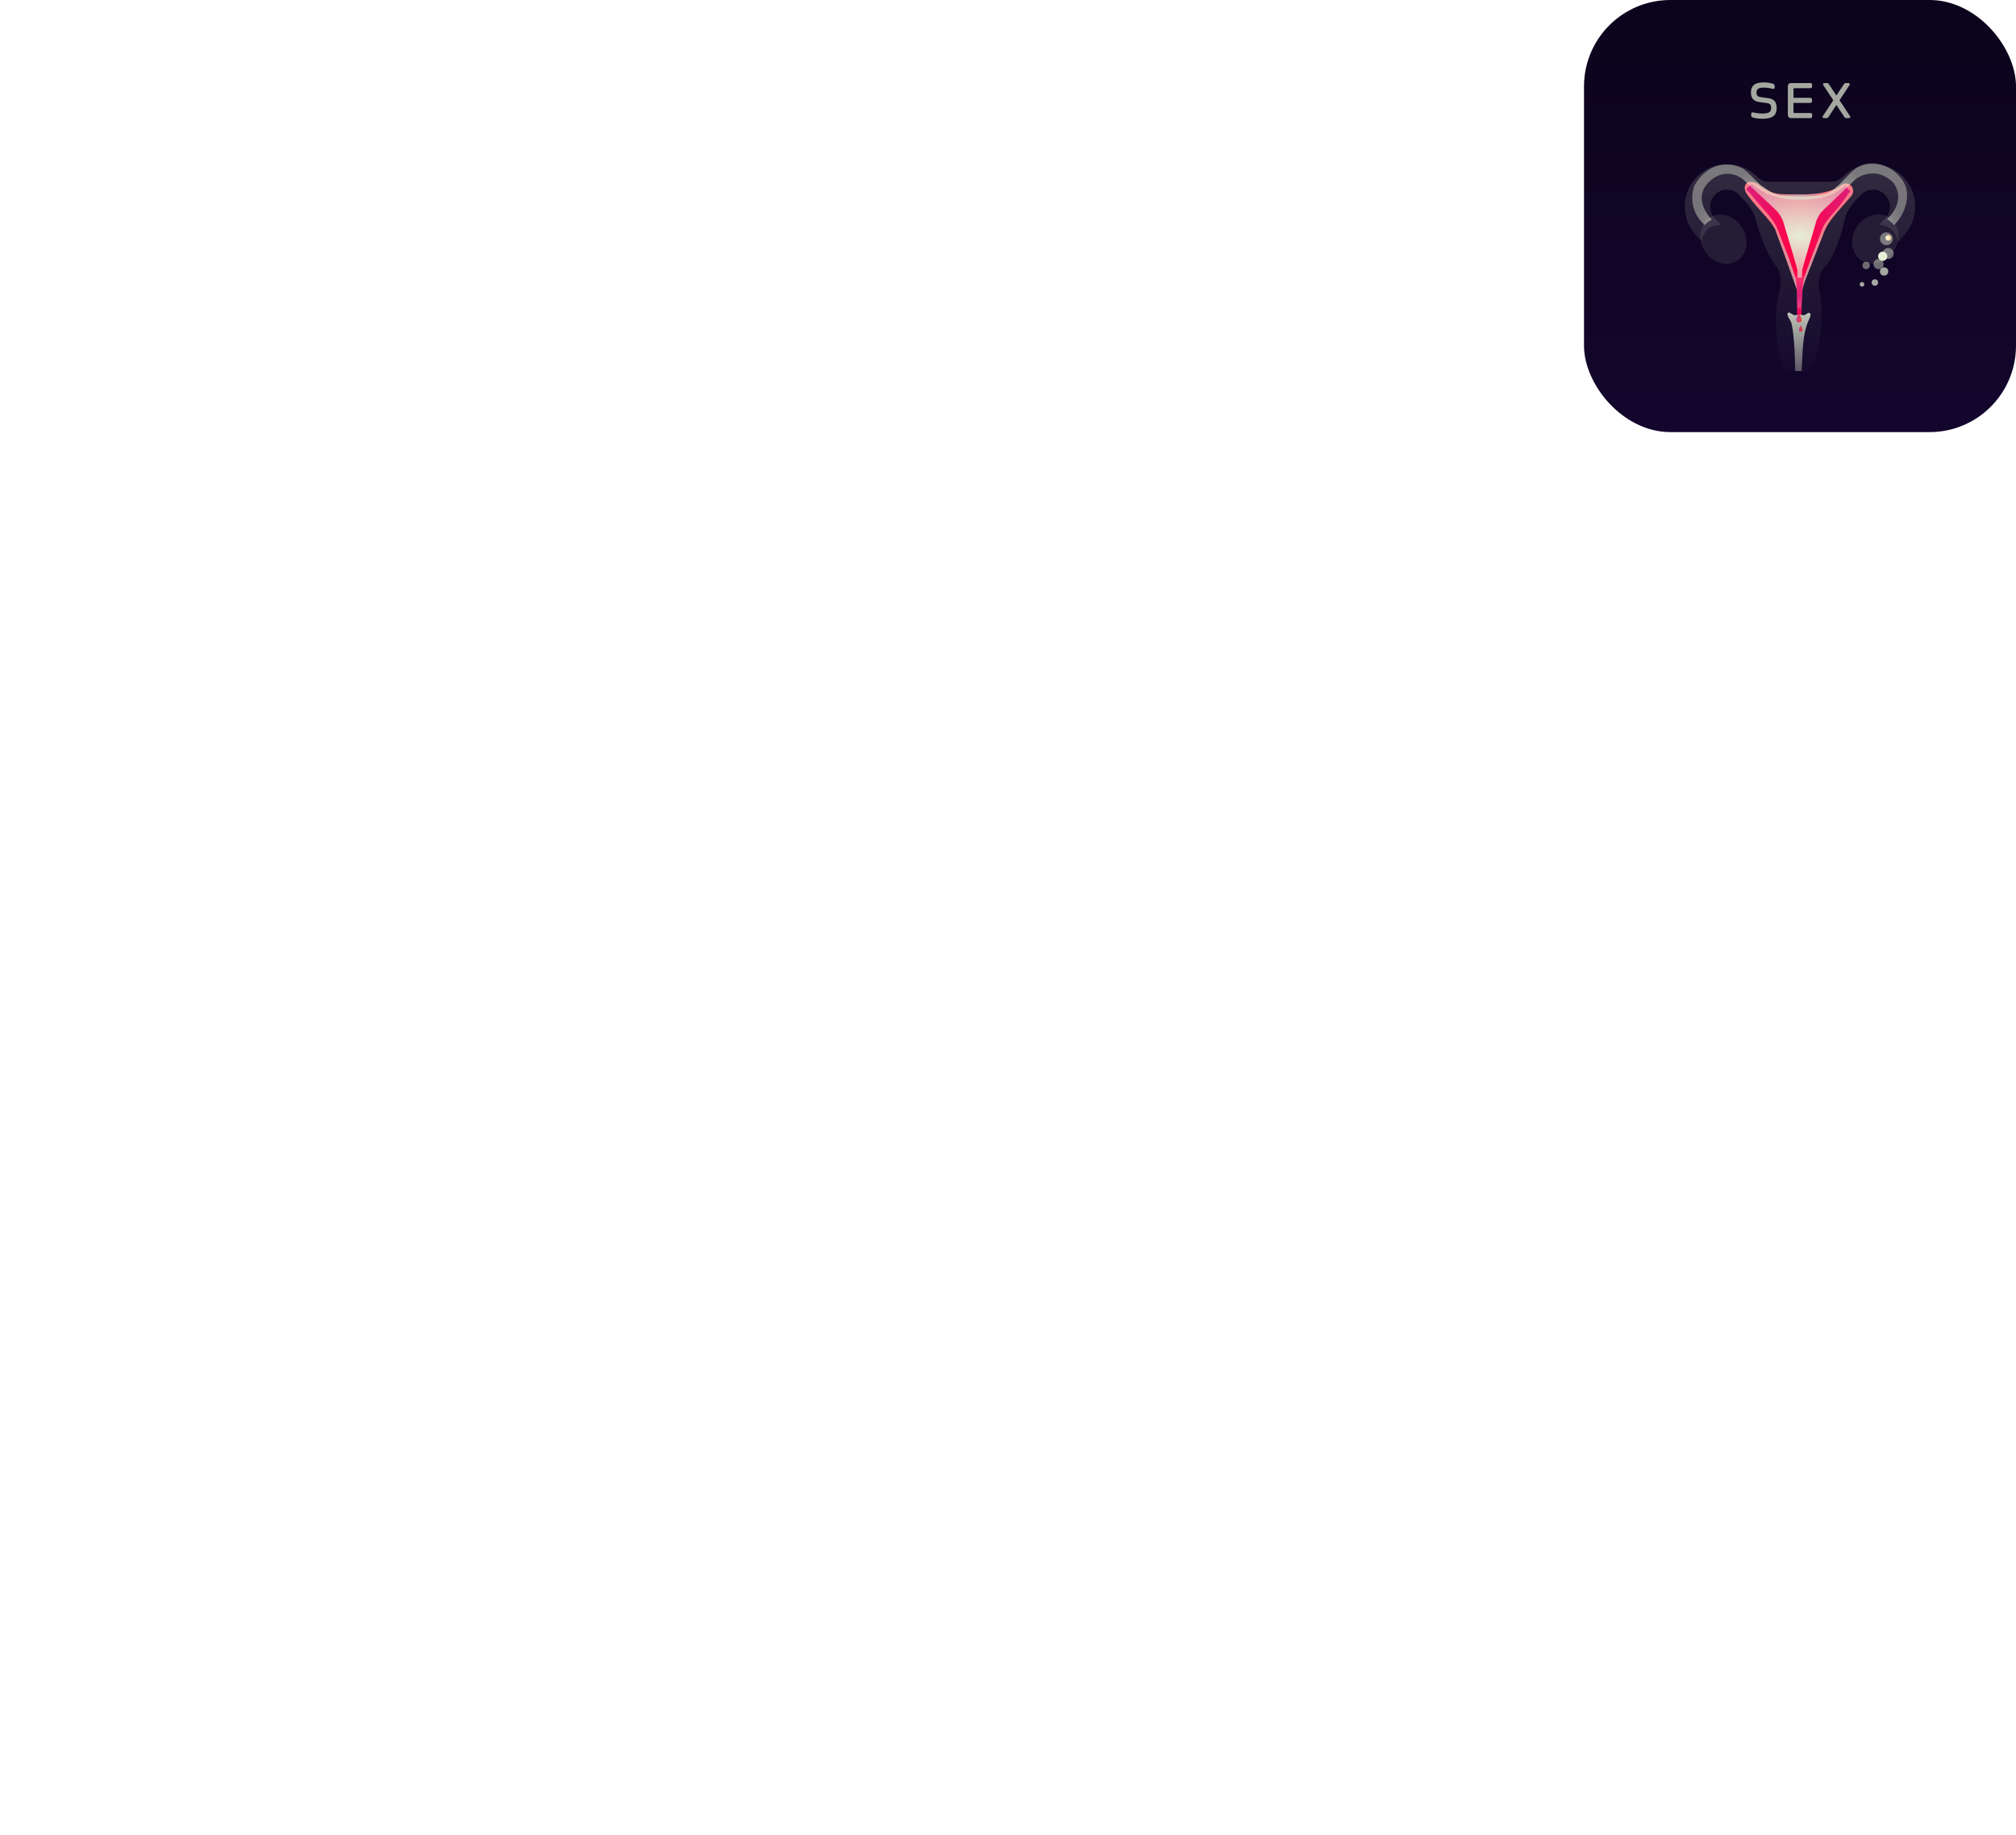<svg xmlns="http://www.w3.org/2000/svg" fill="none" viewBox="0 0 700 637" height="637" width="700">
<rect fill="url(#paint0_linear_1475_23968)" rx="30" height="150" width="150" x="550"></rect>
<path fill-opacity="0.7" fill="#E6EED6" d="M611.988 41.237C610.401 41.237 609.185 40.962 608.644 40.791C608.235 40.658 608.055 40.459 608.055 40.088V39.528C608.055 39.129 608.302 38.938 608.72 39.014C609.347 39.129 610.335 39.423 612.016 39.413C614.496 39.395 614.971 38.682 614.971 37.438C614.971 36.288 614.619 35.908 613.175 35.727L611.095 35.452C608.948 35.176 607.96 34.208 607.96 32.108C607.96 30.208 608.796 28.602 612.463 28.602C614.059 28.602 615.085 28.907 615.588 29.087C616.016 29.23 616.206 29.41 616.206 29.819V30.331C616.206 30.759 615.94 30.949 615.493 30.845C614.885 30.702 614.097 30.417 612.482 30.417C610.8 30.417 609.879 30.73 609.888 32.175C609.898 33.115 610.268 33.59 611.617 33.761L613.821 34.046C615.892 34.312 616.899 35.272 616.899 37.475C616.899 39.775 615.778 41.237 611.988 41.237ZM621.939 41C621.245 41 620.78 40.544 620.78 39.85V29.989C620.78 29.296 621.245 28.84 621.939 28.84H628.589C628.978 28.84 629.197 29.058 629.197 29.448V29.999C629.197 30.389 628.978 30.607 628.589 30.607H623.069C622.86 30.607 622.737 30.73 622.737 30.939V33.961H628.56C628.95 33.961 629.168 34.179 629.168 34.569V35.12C629.168 35.509 628.95 35.727 628.56 35.727H622.737V38.901C622.737 39.109 622.86 39.233 623.069 39.233H628.608C628.997 39.233 629.216 39.452 629.216 39.841V40.392C629.216 40.782 628.997 41 628.608 41H621.939ZM641.114 41C640.791 41 640.573 40.886 640.392 40.601L637.637 36.44L634.892 40.601C634.711 40.886 634.493 41 634.16 41H633.334C632.859 41 632.678 40.687 632.954 40.269L636.564 34.806L633.106 29.572C632.84 29.154 633.02 28.84 633.495 28.84H634.322C634.654 28.84 634.873 28.954 635.053 29.239L637.637 33.163L640.231 29.239C640.411 28.954 640.63 28.84 640.953 28.84H641.77C642.254 28.84 642.444 29.154 642.169 29.572L638.72 34.797L642.33 40.269C642.606 40.687 642.416 41 641.922 41H641.114Z"></path>
<g filter="url(#filter1_i_1475_23968)">
<path fill-opacity="0.2" fill="url(#paint1_linear_1475_23968)" d="M603.844 67.603C601.531 65.276 597.777 65.282 595.516 67.557C593.229 69.858 593.229 73.588 595.516 75.889L597.713 78.053C597.713 78.053 594.555 78.053 593.016 79.51C591.478 80.968 590.668 83.559 590.668 83.559L589.293 82.15C583.569 76.391 583.569 67.054 589.293 61.296C595.042 55.511 604.369 55.61 610.067 61.342C611.191 62.473 612.727 63.114 614.293 63.114H635.707C637.273 63.114 638.809 62.473 639.933 61.342C645.631 55.61 654.958 55.511 660.707 61.296C666.431 67.054 666.431 76.391 660.707 82.15L659.008 84.126C659.008 84.126 658.798 81.453 656.741 79.672C654.871 78.053 652.449 78.053 652.449 78.053L654.484 75.889C656.771 73.588 656.771 69.858 654.484 67.557C652.223 65.282 648.469 65.276 646.156 67.603C643.767 70.007 641.378 72.607 640.597 75.914C639.291 81.448 637.104 89.032 633.634 92.603C632.546 93.721 631.985 94.975 631.709 96.361C631.313 98.343 631.667 100.382 631.96 102.382C632.259 104.413 632.582 107.123 632.582 109.345C632.582 112.604 631.584 124.118 629.069 127.304C627.951 129.541 620.926 129.327 619.329 127.304C616.831 124.14 616.614 112.924 616.614 109.345C616.614 107.662 616.903 105.706 617.247 103.975C617.857 100.9 618.809 97.697 617.889 94.7C617.629 93.851 617.228 93.047 616.614 92.3C613.518 88.533 610.983 81.121 609.458 75.735C608.549 72.525 606.19 69.963 603.844 67.603Z"></path>
</g>
<g filter="url(#filter2_i_1475_23968)">
<path fill="url(#paint2_radial_1475_23968)" d="M606.377 63.64C607.289 62.663 609.623 63.212 610.749 64.125C615.283 67.805 617.926 67.457 624.048 67.457H626.858C626.982 67.457 627.104 67.458 627.223 67.46C627.228 67.46 627.233 67.46 627.237 67.46C632.16 67.295 636.034 66.513 639.008 64.53C640.223 63.397 641.681 63.397 642.814 64.53C643.71 65.653 643.599 67.089 642.814 68.012C637.546 74.201 634.527 76.845 632.935 81.696L626.687 97.618L625.648 101.13H624.109L620.06 89.691L616.903 81.13C616.747 80.668 616.589 80.213 616.438 79.769C614.508 75.948 610.871 73.288 606.62 67.457C605.809 66.346 605.373 64.714 606.377 63.64Z"></path>
</g>
<g filter="url(#filter3_i_1475_23968)">
<path fill="url(#paint3_radial_1475_23968)" d="M617.308 79.815C616.34 77.159 614.315 74.861 611.795 72.002C610.523 70.558 609.124 68.97 607.672 67.121C607.487 66.886 607.27 66.697 607.074 66.526C606.5 66.026 606.099 65.678 607.181 64.773C607.208 64.748 607.234 64.724 607.259 64.7C607.931 64.067 608.155 63.856 608.328 63.892C608.414 63.911 608.488 63.992 608.598 64.114C608.714 64.243 608.872 64.417 609.129 64.611C613.606 67.984 618.643 69.308 624.109 69.308H626.606C626.704 69.294 626.803 69.285 626.902 69.282C631.721 69.12 636.02 68.141 640.061 65.097C640.283 64.929 640.43 64.796 640.534 64.702C640.658 64.59 640.721 64.533 640.778 64.538C640.837 64.544 640.89 64.616 640.997 64.763C641.139 64.955 641.374 65.277 641.842 65.745C642.693 66.353 642.357 66.641 642.035 66.918C641.927 67.011 641.822 67.101 641.761 67.202C640.043 70.065 638.236 72.106 636.657 73.89C634.918 75.854 633.455 77.507 632.692 79.601L628.482 90.684L625.856 97.867L625.529 106.849V109.419H623.994V97.884L621.118 89.602L617.308 79.815Z" clip-rule="evenodd" fill-rule="evenodd"></path>
</g>
<path fill-opacity="0.5" fill="url(#paint4_linear_1475_23968)" d="M625.592 111.026C625.592 111.551 625.163 111.976 624.633 111.976C624.104 111.976 623.675 111.551 623.675 111.026C623.675 110.603 624.299 109.318 624.54 108.837C624.578 108.76 624.689 108.76 624.728 108.837C624.969 109.319 625.593 110.603 625.593 111.026H625.592Z"></path>
<path fill-opacity="0.3" fill="url(#paint5_linear_1475_23968)" d="M625.912 114.507C625.912 114.874 625.626 115.172 625.273 115.172C624.92 115.172 624.634 114.874 624.634 114.507C624.634 114.211 625.05 113.312 625.21 112.975C625.236 112.921 625.31 112.921 625.336 112.975C625.497 113.312 625.912 114.211 625.912 114.507H625.912Z"></path>
<g filter="url(#filter4_i_1475_23968)">
<path fill="url(#paint6_radial_1475_23968)" d="M593.313 65.786C588.454 70.579 591.99 76.42 594.365 78.741C593.987 78.984 593.167 79.518 592.908 79.713C592.649 79.907 592.152 80.441 591.936 80.684C586.495 75.956 587.294 69.537 588.373 66.919C593.75 57.656 601.896 59.227 605.296 61.17C607.634 62.853 608.995 64.692 611.235 66.716C616.688 70.522 616.228 70.644 625.782 70.725C635.337 70.806 636.391 68.498 638.252 66.919C640.304 65.178 641.954 62.853 644.163 61.17C651.193 55.974 661.518 62.324 662.138 69.348C662.575 74.295 659.656 78.97 657.632 80.725C657.113 79.818 655.796 78.916 655.202 78.619C661.097 73.113 659.008 67.756 657.199 65.786C651.288 60.118 645.053 64.004 644.163 64.895C643.272 65.786 633.555 75.016 632.584 75.988C631.612 76.96 630.802 78.903 630.721 79.146C630.641 79.389 625.782 95.907 625.782 96.231C625.782 96.49 625.566 105.084 625.458 109.348H624.082V96.231C624.082 95.842 620.735 84.679 619.062 79.146C618.765 78.471 617.96 76.895 617.118 75.988C616.276 75.081 608.886 68.215 605.296 64.895C603.326 63.194 598.171 60.992 593.313 65.786Z"></path>
</g>
<path fill="url(#paint7_linear_1475_23968)" d="M623.515 95.515C623.515 95.515 624.101 96.474 624.954 96.474C625.69 96.474 626.386 95.682 626.392 95.675L625.913 100.15L625.592 105.903V109.418H623.995V101.109L623.515 95.515Z"></path>
<g filter="url(#filter5_i_1475_23968)">
<ellipse fill="url(#paint8_linear_1475_23968)" transform="matrix(0.952 -0.307 0.167 0.986 641.842 80.872)" ry="8.284" rx="8.297" cy="8.284" cx="8.297"></ellipse>
</g>
<circle fill-opacity="0.44" fill="#E6EED6" r="2.237" cy="82.89" cx="654.998"></circle>
<g filter="url(#filter6_i_1475_23968)">
<circle fill="url(#paint9_linear_1475_23968)" r="1.598" cy="82.57" cx="655.318"></circle>
</g>
<circle fill="url(#paint10_linear_1475_23968)" r="0.959" cy="82.57" cx="655.638"></circle>
<circle fill-opacity="0.44" fill="#E6EED6" r="1.279" cy="92.159" cx="647.966"></circle>
<g filter="url(#filter7_i_1475_23968)">
<circle fill="url(#paint11_linear_1475_23968)" r="0.799" cy="92.319" cx="648.126"></circle>
</g>
<circle fill-opacity="0.44" fill="#E6EED6" r="1.758" cy="91.68" cx="652.281"></circle>
<g filter="url(#filter8_i_1475_23968)">
<circle fill="url(#paint12_linear_1475_23968)" r="1.119" cy="91.68" cx="652.601"></circle>
</g>
<circle fill-opacity="0.44" fill="#E6EED6" transform="rotate(1.864 655.638 88.004)" r="1.918" cy="88.004" cx="655.638"></circle>
<g filter="url(#filter9_i_1475_23968)">
<circle fill="url(#paint13_linear_1475_23968)" transform="rotate(1.864 655.803 87.849)" r="1.438" cy="87.849" cx="655.803"></circle>
</g>
<g filter="url(#filter10_i_1475_23968)">
<ellipse fill="url(#paint14_linear_1475_23968)" transform="matrix(-0.952 -0.307 -0.167 0.986 607.71 80.944)" ry="8.284" rx="8.297" cy="8.284" cx="8.297"></ellipse>
</g>
<path fill="url(#paint15_linear_1475_23968)" d="M621.633 111.274C622.862 113.218 623.298 123.85 623.333 128.795L625.569 128.795C625.963 123.235 625.677 116.619 627.909 111.431C628.588 109.853 628.923 109.224 628.456 108.733C627.989 108.243 627.33 109.024 627.007 109.176C626.683 109.327 626.423 109.41 625.972 109.398C625.333 109.382 625.157 109.184 624.838 109.176C623.88 109.152 623.914 109.524 623.167 109.398C622.11 109.221 621.391 108.185 620.951 108.546C620.738 108.72 620.096 108.843 621.633 111.274Z"></path>
<path fill-opacity="0.7" fill="url(#paint16_linear_1475_23968)" d="M625.592 111.026C625.592 111.551 625.163 111.976 624.633 111.976C624.104 111.976 623.675 111.551 623.675 111.026C623.675 110.603 624.299 109.318 624.54 108.837C624.578 108.76 624.689 108.76 624.728 108.837C624.969 109.319 625.593 110.603 625.593 111.026H625.592Z"></path>
<path fill-opacity="0.7" fill="url(#paint17_linear_1475_23968)" d="M625.912 114.507C625.912 114.874 625.626 115.172 625.273 115.172C624.92 115.172 624.634 114.874 624.634 114.507C624.634 114.211 625.05 113.312 625.21 112.975C625.236 112.921 625.31 112.921 625.336 112.975C625.497 113.312 625.912 114.211 625.912 114.507H625.912Z"></path>
<defs>
<filter color-interpolation-filters="sRGB" filterUnits="userSpaceOnUse" height="71.903" width="80" y="57" x="585" id="filter1_i_1475_23968">
<feFlood result="BackgroundImageFix" flood-opacity="0"></feFlood>
<feBlend result="shape" in2="BackgroundImageFix" in="SourceGraphic" mode="normal"></feBlend>
<feColorMatrix result="hardAlpha" values="0 0 0 0 0 0 0 0 0 0 0 0 0 0 0 0 0 0 127 0" type="matrix" in="SourceAlpha"></feColorMatrix>
<feOffset></feOffset>
<feGaussianBlur stdDeviation="7.559"></feGaussianBlur>
<feComposite k3="1" k2="-1" operator="arithmetic" in2="hardAlpha"></feComposite>
<feColorMatrix values="0 0 0 0 0.902 0 0 0 0 0.933 0 0 0 0 0.839 0 0 0 1 0" type="matrix"></feColorMatrix>
<feBlend result="effect1_innerShadow_1475_23968" in2="shape" mode="normal"></feBlend>
</filter>
<filter color-interpolation-filters="sRGB" filterUnits="userSpaceOnUse" height="38.007" width="37.65" y="63.123" x="605.795" id="filter2_i_1475_23968">
<feFlood result="BackgroundImageFix" flood-opacity="0"></feFlood>
<feBlend result="shape" in2="BackgroundImageFix" in="SourceGraphic" mode="normal"></feBlend>
<feColorMatrix result="hardAlpha" values="0 0 0 0 0 0 0 0 0 0 0 0 0 0 0 0 0 0 127 0" type="matrix" in="SourceAlpha"></feColorMatrix>
<feOffset></feOffset>
<feGaussianBlur stdDeviation="6.025"></feGaussianBlur>
<feComposite k3="1" k2="-1" operator="arithmetic" in2="hardAlpha"></feComposite>
<feColorMatrix values="0 0 0 0 0.998 0 0 0 0 0.998 0 0 0 0 0.998 0 0 0 0.25 0" type="matrix"></feColorMatrix>
<feBlend result="effect1_innerShadow_1475_23968" in2="shape" mode="normal"></feBlend>
</filter>
<filter color-interpolation-filters="sRGB" filterUnits="userSpaceOnUse" height="45.531" width="35.879" y="63.888" x="606.502" id="filter3_i_1475_23968">
<feFlood result="BackgroundImageFix" flood-opacity="0"></feFlood>
<feBlend result="shape" in2="BackgroundImageFix" in="SourceGraphic" mode="normal"></feBlend>
<feColorMatrix result="hardAlpha" values="0 0 0 0 0 0 0 0 0 0 0 0 0 0 0 0 0 0 127 0" type="matrix" in="SourceAlpha"></feColorMatrix>
<feOffset></feOffset>
<feGaussianBlur stdDeviation="6.025"></feGaussianBlur>
<feComposite k3="1" k2="-1" operator="arithmetic" in2="hardAlpha"></feComposite>
<feColorMatrix values="0 0 0 0 0.998 0 0 0 0 0.998 0 0 0 0 0.998 0 0 0 0.25 0" type="matrix"></feColorMatrix>
<feBlend result="effect1_innerShadow_1475_23968" in2="shape" mode="normal"></feBlend>
</filter>
<filter color-interpolation-filters="sRGB" filterUnits="userSpaceOnUse" height="52.638" width="74.591" y="56.71" x="587.591" id="filter4_i_1475_23968">
<feFlood result="BackgroundImageFix" flood-opacity="0"></feFlood>
<feBlend result="shape" in2="BackgroundImageFix" in="SourceGraphic" mode="normal"></feBlend>
<feColorMatrix result="hardAlpha" values="0 0 0 0 0 0 0 0 0 0 0 0 0 0 0 0 0 0 127 0" type="matrix" in="SourceAlpha"></feColorMatrix>
<feOffset dy="-2.557"></feOffset>
<feGaussianBlur stdDeviation="1.534"></feGaussianBlur>
<feComposite k3="1" k2="-1" operator="arithmetic" in2="hardAlpha"></feComposite>
<feColorMatrix values="0 0 0 0 1 0 0 0 0 1 0 0 0 0 1 0 0 0 0.25 0" type="matrix"></feColorMatrix>
<feBlend result="effect1_innerShadow_1475_23968" in2="shape" mode="normal"></feBlend>
</filter>
<filter color-interpolation-filters="sRGB" filterUnits="userSpaceOnUse" height="20.63" width="16.037" y="74.424" x="643.101" id="filter5_i_1475_23968">
<feFlood result="BackgroundImageFix" flood-opacity="0"></feFlood>
<feBlend result="shape" in2="BackgroundImageFix" in="SourceGraphic" mode="normal"></feBlend>
<feColorMatrix result="hardAlpha" values="0 0 0 0 0 0 0 0 0 0 0 0 0 0 0 0 0 0 127 0" type="matrix" in="SourceAlpha"></feColorMatrix>
<feOffset dy="-3.516"></feOffset>
<feGaussianBlur stdDeviation="11.075"></feGaussianBlur>
<feComposite k3="1" k2="-1" operator="arithmetic" in2="hardAlpha"></feComposite>
<feColorMatrix values="0 0 0 0 0.902 0 0 0 0 0.933 0 0 0 0 0.839 0 0 0 1 0" type="matrix"></feColorMatrix>
<feBlend result="effect1_innerShadow_1475_23968" in2="shape" mode="normal"></feBlend>
</filter>
<filter color-interpolation-filters="sRGB" filterUnits="userSpaceOnUse" height="3.196" width="3.196" y="80.972" x="653.72" id="filter6_i_1475_23968">
<feFlood result="BackgroundImageFix" flood-opacity="0"></feFlood>
<feBlend result="shape" in2="BackgroundImageFix" in="SourceGraphic" mode="normal"></feBlend>
<feColorMatrix result="hardAlpha" values="0 0 0 0 0 0 0 0 0 0 0 0 0 0 0 0 0 0 127 0" type="matrix" in="SourceAlpha"></feColorMatrix>
<feMorphology result="effect1_innerShadow_1475_23968" in="SourceAlpha" operator="dilate" radius="1.918"></feMorphology>
<feOffset dy="6.393" dx="-1.598"></feOffset>
<feGaussianBlur stdDeviation="1.31"></feGaussianBlur>
<feComposite k3="1" k2="-1" operator="arithmetic" in2="hardAlpha"></feComposite>
<feColorMatrix values="0 0 0 0 1 0 0 0 0 1 0 0 0 0 1 0 0 0 1 0" type="matrix"></feColorMatrix>
<feBlend result="effect1_innerShadow_1475_23968" in2="shape" mode="normal"></feBlend>
</filter>
<filter color-interpolation-filters="sRGB" filterUnits="userSpaceOnUse" height="1.598" width="1.598" y="91.52" x="647.327" id="filter7_i_1475_23968">
<feFlood result="BackgroundImageFix" flood-opacity="0"></feFlood>
<feBlend result="shape" in2="BackgroundImageFix" in="SourceGraphic" mode="normal"></feBlend>
<feColorMatrix result="hardAlpha" values="0 0 0 0 0 0 0 0 0 0 0 0 0 0 0 0 0 0 127 0" type="matrix" in="SourceAlpha"></feColorMatrix>
<feMorphology result="effect1_innerShadow_1475_23968" in="SourceAlpha" operator="dilate" radius="1.918"></feMorphology>
<feOffset dy="6.393" dx="-1.598"></feOffset>
<feGaussianBlur stdDeviation="1.31"></feGaussianBlur>
<feComposite k3="1" k2="-1" operator="arithmetic" in2="hardAlpha"></feComposite>
<feColorMatrix values="0 0 0 0 1 0 0 0 0 1 0 0 0 0 1 0 0 0 1 0" type="matrix"></feColorMatrix>
<feBlend result="effect1_innerShadow_1475_23968" in2="shape" mode="normal"></feBlend>
</filter>
<filter color-interpolation-filters="sRGB" filterUnits="userSpaceOnUse" height="2.237" width="2.237" y="90.561" x="651.482" id="filter8_i_1475_23968">
<feFlood result="BackgroundImageFix" flood-opacity="0"></feFlood>
<feBlend result="shape" in2="BackgroundImageFix" in="SourceGraphic" mode="normal"></feBlend>
<feColorMatrix result="hardAlpha" values="0 0 0 0 0 0 0 0 0 0 0 0 0 0 0 0 0 0 127 0" type="matrix" in="SourceAlpha"></feColorMatrix>
<feMorphology result="effect1_innerShadow_1475_23968" in="SourceAlpha" operator="dilate" radius="1.918"></feMorphology>
<feOffset dy="6.393" dx="-1.598"></feOffset>
<feGaussianBlur stdDeviation="1.31"></feGaussianBlur>
<feComposite k3="1" k2="-1" operator="arithmetic" in2="hardAlpha"></feComposite>
<feColorMatrix values="0 0 0 0 1 0 0 0 0 1 0 0 0 0 1 0 0 0 1 0" type="matrix"></feColorMatrix>
<feBlend result="effect1_innerShadow_1475_23968" in2="shape" mode="normal"></feBlend>
</filter>
<filter color-interpolation-filters="sRGB" filterUnits="userSpaceOnUse" height="2.877" width="2.877" y="86.411" x="654.364" id="filter9_i_1475_23968">
<feFlood result="BackgroundImageFix" flood-opacity="0"></feFlood>
<feBlend result="shape" in2="BackgroundImageFix" in="SourceGraphic" mode="normal"></feBlend>
<feColorMatrix result="hardAlpha" values="0 0 0 0 0 0 0 0 0 0 0 0 0 0 0 0 0 0 127 0" type="matrix" in="SourceAlpha"></feColorMatrix>
<feMorphology result="effect1_innerShadow_1475_23968" in="SourceAlpha" operator="dilate" radius="1.918"></feMorphology>
<feOffset dy="6.393" dx="-1.598"></feOffset>
<feGaussianBlur stdDeviation="1.31"></feGaussianBlur>
<feComposite k3="1" k2="-1" operator="arithmetic" in2="hardAlpha"></feComposite>
<feColorMatrix values="0 0 0 0 1 0 0 0 0 1 0 0 0 0 1 0 0 0 1 0" type="matrix"></feColorMatrix>
<feBlend result="effect1_innerShadow_1475_23968" in2="shape" mode="normal"></feBlend>
</filter>
<filter color-interpolation-filters="sRGB" filterUnits="userSpaceOnUse" height="20.63" width="16.037" y="74.496" x="590.414" id="filter10_i_1475_23968">
<feFlood result="BackgroundImageFix" flood-opacity="0"></feFlood>
<feBlend result="shape" in2="BackgroundImageFix" in="SourceGraphic" mode="normal"></feBlend>
<feColorMatrix result="hardAlpha" values="0 0 0 0 0 0 0 0 0 0 0 0 0 0 0 0 0 0 127 0" type="matrix" in="SourceAlpha"></feColorMatrix>
<feOffset dy="-3.516"></feOffset>
<feGaussianBlur stdDeviation="11.075"></feGaussianBlur>
<feComposite k3="1" k2="-1" operator="arithmetic" in2="hardAlpha"></feComposite>
<feColorMatrix values="0 0 0 0 0.902 0 0 0 0 0.933 0 0 0 0 0.839 0 0 0 1 0" type="matrix"></feColorMatrix>
<feBlend result="effect1_innerShadow_1475_23968" in2="shape" mode="normal"></feBlend>
</filter>
<linearGradient gradientUnits="userSpaceOnUse" y2="150" x2="625" y1="0" x1="625" id="paint0_linear_1475_23968">
<stop stop-color="#0C041C"></stop>
<stop stop-color="#13062D" offset="1"></stop>
</linearGradient>
<linearGradient gradientUnits="userSpaceOnUse" y2="38.862" x2="625" y1="134.711" x1="625" id="paint1_linear_1475_23968">
<stop stop-opacity="0" stop-color="#E6EED6"></stop>
<stop stop-color="#E6EED6" offset="1"></stop>
</linearGradient>
<radialGradient gradientTransform="translate(624.923 77.126) scale(19.128 111.927)" gradientUnits="userSpaceOnUse" r="1" cy="0" cx="0" id="paint2_radial_1475_23968">
<stop stop-opacity="0.7" stop-color="#FFCCD1"></stop>
<stop stop-color="#FD7986" offset="0.495"></stop>
</radialGradient>
<radialGradient gradientTransform="translate(624.441 81.899) scale(17.939 143.967)" gradientUnits="userSpaceOnUse" r="1" cy="0" cx="0" id="paint3_radial_1475_23968">
<stop stop-color="#FF0047" offset="0.105"></stop>
<stop stop-color="#DC1F7A" offset="1"></stop>
</radialGradient>
<linearGradient gradientUnits="userSpaceOnUse" y2="109.955" x2="625.423" y1="109.957" x1="623.675" id="paint4_linear_1475_23968">
<stop stop-color="#A600F4"></stop>
<stop stop-color="#F01601" offset="1"></stop>
</linearGradient>
<linearGradient gradientUnits="userSpaceOnUse" y2="113.758" x2="625.799" y1="113.759" x1="624.634" id="paint5_linear_1475_23968">
<stop stop-color="#A600F4"></stop>
<stop stop-color="#F01601" offset="1"></stop>
</linearGradient>
<radialGradient gradientTransform="translate(624.887 84.308) scale(37.296 25.041)" gradientUnits="userSpaceOnUse" r="1" cy="0" cx="0" id="paint6_radial_1475_23968">
<stop stop-color="#E6EED6"></stop>
<stop stop-opacity="0.4" stop-color="#E6EED6" offset="1"></stop>
</radialGradient>
<linearGradient gradientUnits="userSpaceOnUse" y2="96.337" x2="625.121" y1="110.721" x1="624.851" id="paint7_linear_1475_23968">
<stop stop-opacity="0" stop-color="#DC1F7A"></stop>
<stop stop-color="#DC1F7A" offset="0.57"></stop>
<stop stop-color="#FD2D68" offset="1"></stop>
</linearGradient>
<linearGradient gradientUnits="userSpaceOnUse" y2="8.284" x2="16.594" y1="8.284" x1="0" id="paint8_linear_1475_23968">
<stop stop-opacity="0.1" stop-color="#E6EED6" offset="1"></stop>
</linearGradient>
<linearGradient gradientUnits="userSpaceOnUse" y2="84.023" x2="657.352" y1="81.263" x1="654.592" id="paint9_linear_1475_23968">
<stop stop-color="#E6EED6" offset="1"></stop>
</linearGradient>
<linearGradient gradientUnits="userSpaceOnUse" y2="82.282" x2="659.194" y1="82.282" x1="654.251" id="paint10_linear_1475_23968">
<stop stop-color="#FFF4D7" offset="0.125"></stop>
<stop stop-color="#FFDA84" offset="0.581"></stop>
<stop stop-color="#CC410F" offset="0.97"></stop>
</linearGradient>
<linearGradient gradientUnits="userSpaceOnUse" y2="93.045" x2="649.143" y1="91.665" x1="647.763" id="paint11_linear_1475_23968">
<stop stop-opacity="0.7" stop-color="#E6EED6" offset="1"></stop>
</linearGradient>
<linearGradient gradientUnits="userSpaceOnUse" y2="92.697" x2="654.025" y1="90.764" x1="652.093" id="paint12_linear_1475_23968">
<stop stop-opacity="0.7" stop-color="#E6EED6" offset="1"></stop>
</linearGradient>
<linearGradient gradientUnits="userSpaceOnUse" y2="89.157" x2="657.633" y1="86.672" x1="655.149" id="paint13_linear_1475_23968">
<stop stop-opacity="0.7" stop-color="#E6EED6" offset="1"></stop>
</linearGradient>
<linearGradient gradientUnits="userSpaceOnUse" y2="8.284" x2="16.594" y1="8.284" x1="0" id="paint14_linear_1475_23968">
<stop stop-opacity="0.1" stop-color="#E6EED6" offset="1"></stop>
</linearGradient>
<linearGradient gradientUnits="userSpaceOnUse" y2="131.186" x2="625.252" y1="99.937" x1="625.729" id="paint15_linear_1475_23968">
<stop stop-color="#E6EED6"></stop>
<stop stop-opacity="0.29" stop-color="#E6EED6" offset="1"></stop>
</linearGradient>
<linearGradient gradientUnits="userSpaceOnUse" y2="110.034" x2="625.413" y1="109.898" x1="622.556" id="paint16_linear_1475_23968">
<stop stop-color="#A600F4"></stop>
<stop stop-color="#F01601" offset="1"></stop>
</linearGradient>
<linearGradient gradientUnits="userSpaceOnUse" y2="113.83" x2="625.804" y1="113.894" x1="623.675" id="paint17_linear_1475_23968">
<stop stop-color="#A600F4"></stop>
<stop stop-color="#F01601" offset="1"></stop>
</linearGradient>
</defs>
</svg>
